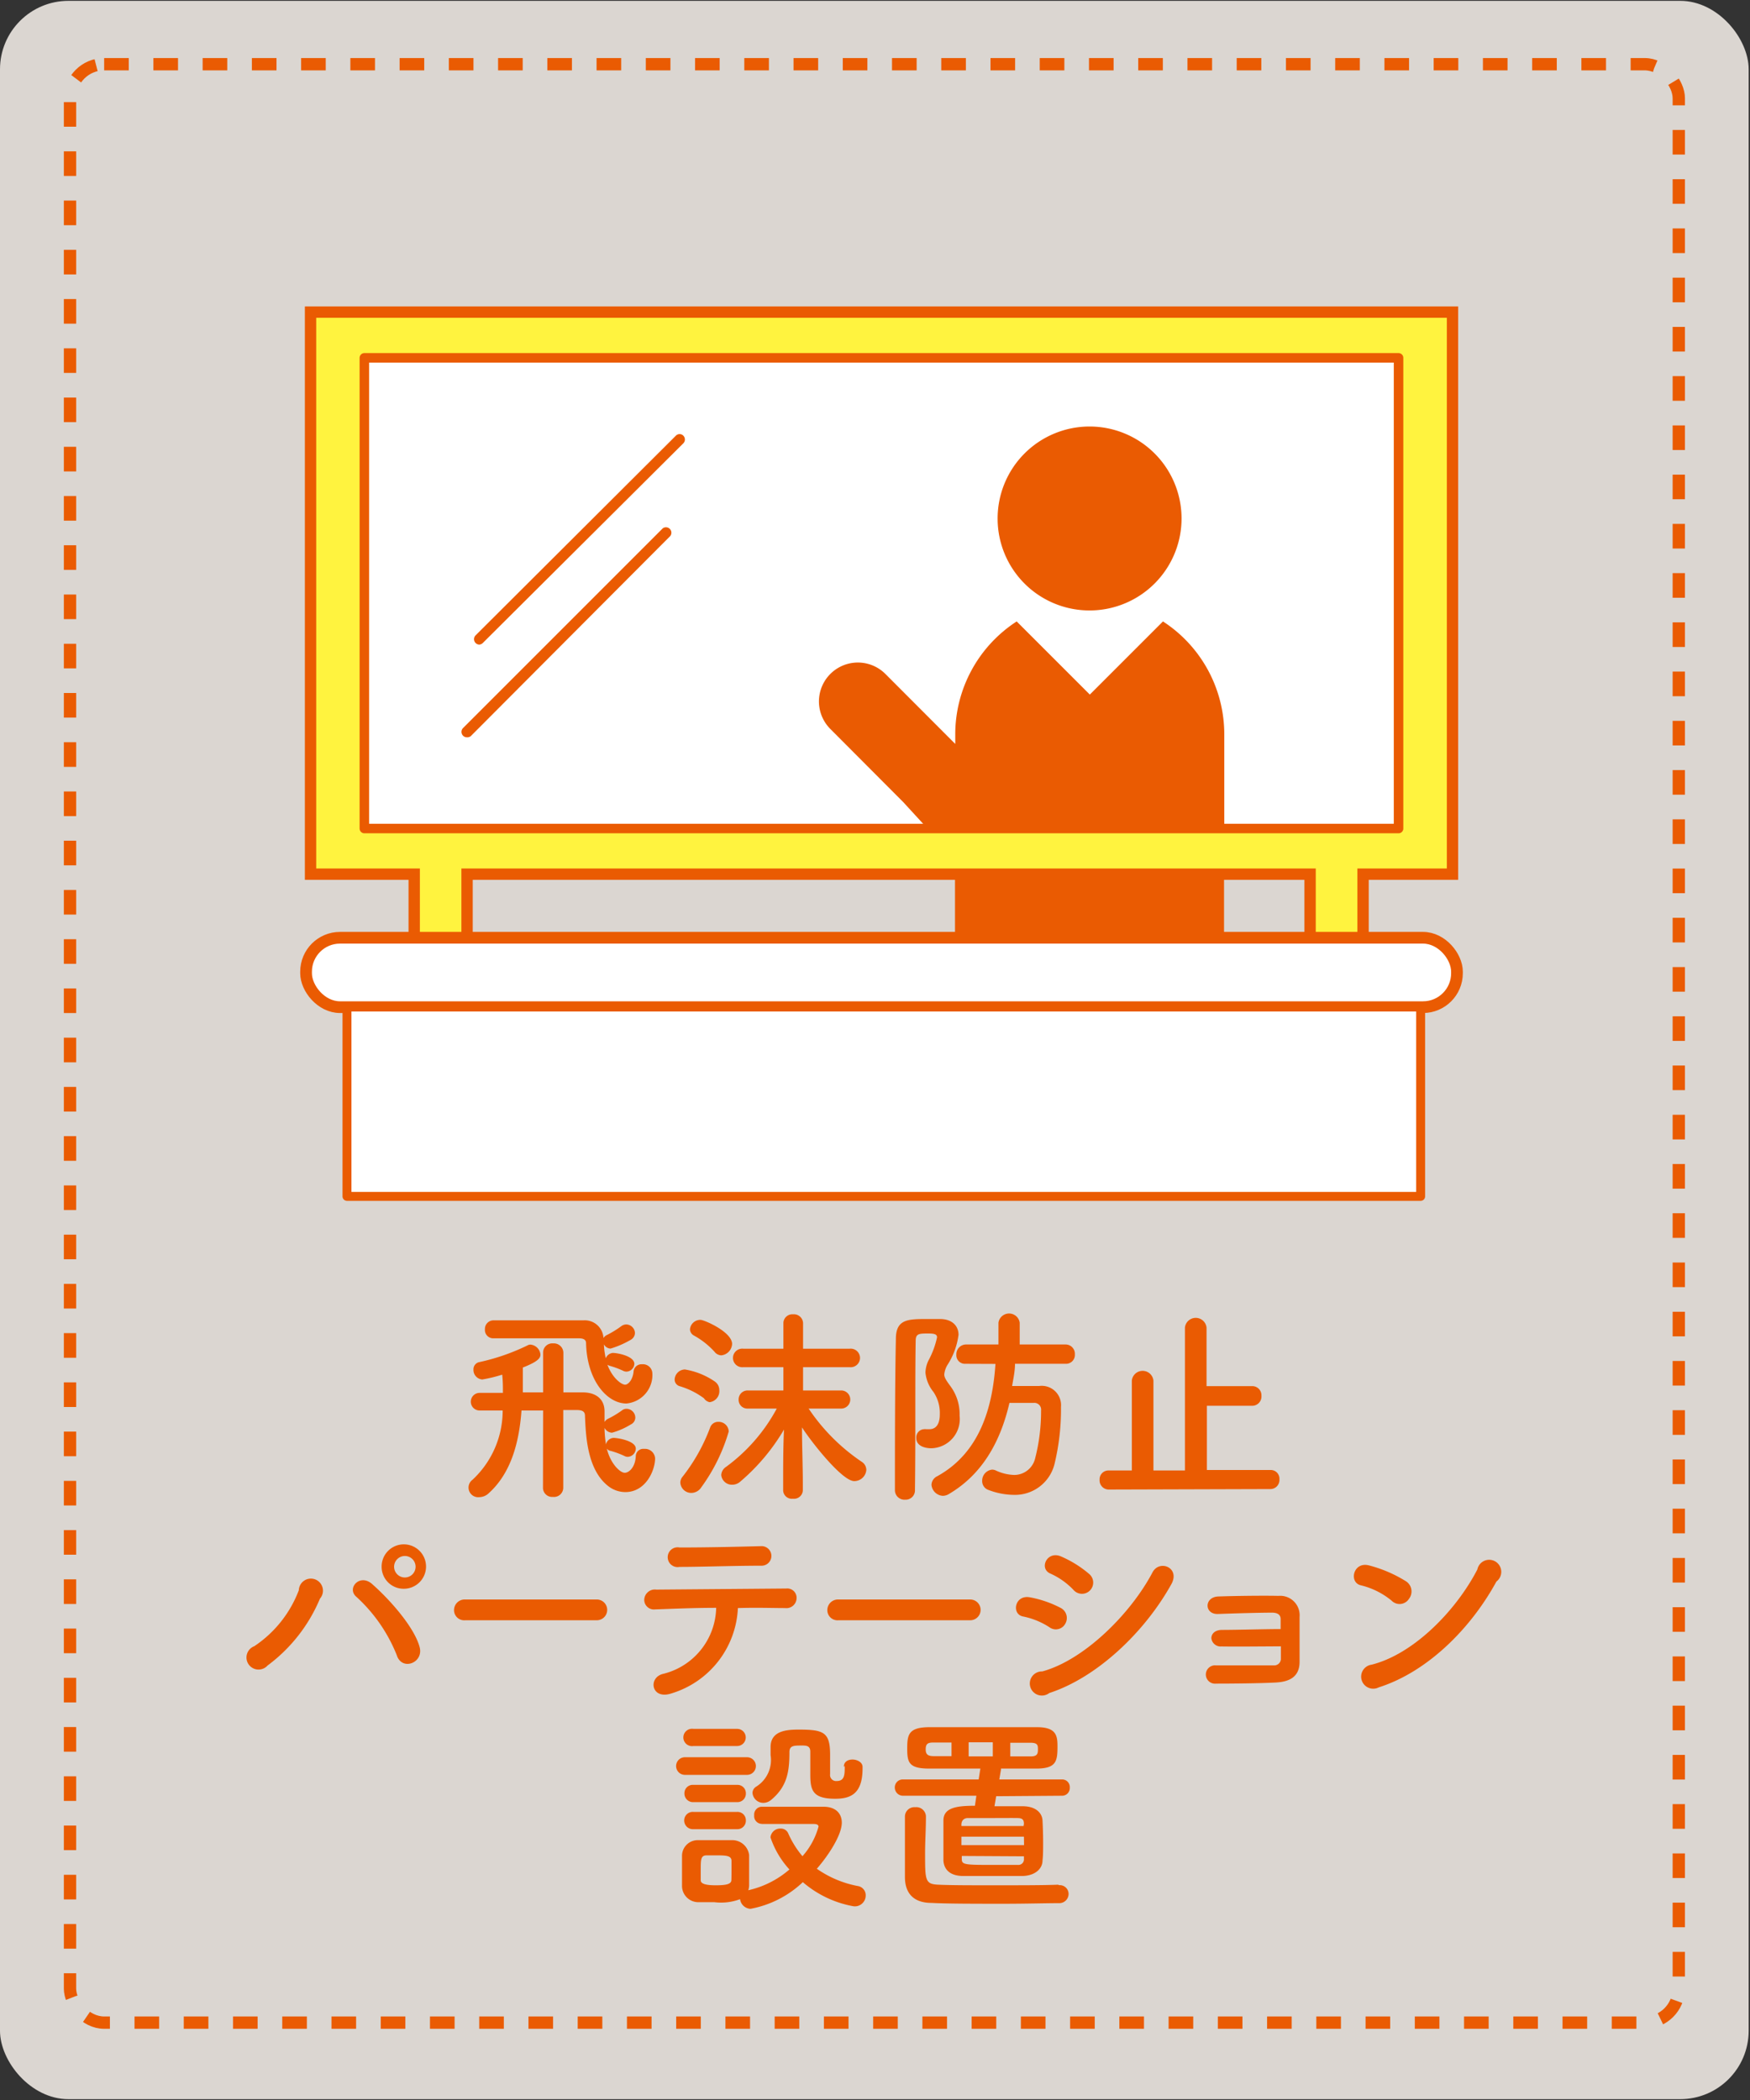 <svg id="レイヤー_1" data-name="レイヤー 1" xmlns="http://www.w3.org/2000/svg" width="145" height="174" viewBox="0 0 145 174"><rect x="0" y="0" width="145" height="174" fill="#333333" stroke="none"/><defs><style>.cls-1{fill:#dbd6d1;}.cls-2{fill:none;stroke-width:1.02px;stroke-dasharray:2.04;}.cls-2,.cls-3,.cls-4,.cls-6,.cls-7{stroke:#ea5b02;}.cls-2,.cls-3,.cls-6{stroke-miterlimit:10;}.cls-3{fill:#fff33f;stroke-width:0.94px;}.cls-4,.cls-6,.cls-7{fill:#fff;}.cls-4,.cls-7{stroke-linecap:round;stroke-linejoin:round;}.cls-4{stroke-width:0.79px;}.cls-5{fill:#ea5b02;}.cls-6{stroke-width:0.97px;}.cls-7{stroke-width:0.74px;}</style></defs><rect class="cls-1" y="0.07" width="144.89" height="173.86" rx="5.67"/><rect class="cls-2" x="5.8" y="5.32" width="133.3" height="162.27" rx="2.83"/><polygon class="cls-3" points="120.35 25.86 25.73 25.86 25.73 72.43 34.32 72.43 34.32 77.9 38.7 77.9 38.7 72.43 108.55 72.43 108.55 77.9 112.94 77.9 112.94 72.43 120.35 72.43 120.35 25.86"/><rect class="cls-4" x="30.19" y="29.65" width="85.69" height="39"/><path class="cls-5" d="M90.28,50.58A7.62,7.62,0,1,0,82.66,43,7.61,7.61,0,0,0,90.28,50.58Z"/><path class="cls-5" d="M39.72,53.41a.45.45,0,0,1-.32-.76L56,36.1a.43.43,0,0,1,.62,0,.45.45,0,0,1,0,.63L40,53.28A.48.48,0,0,1,39.72,53.41Z"/><path class="cls-5" d="M38.67,61.09a.45.45,0,0,1-.31-.76L54.91,43.78a.45.45,0,0,1,.63.63L39,61A.48.48,0,0,1,38.67,61.09Z"/><path class="cls-5" d="M74.84,66.46l2,2.18,2.31-.07h22.29V60.82a11.14,11.14,0,0,0-5.08-9.33l-6.06,6.06-6.06-6.06a11.15,11.15,0,0,0-5.09,9.33v.82l-5.79-5.8a3.22,3.22,0,0,0-4.56,4.56Z"/><rect class="cls-5" x="79.13" y="72.36" width="22.29" height="5.45"/><rect class="cls-6" x="25.36" y="77.7" width="95.36" height="5.75" rx="2.81"/><rect class="cls-7" x="28.75" y="83.44" width="88.96" height="15.69"/><path class="cls-5" d="M45,116.87H43.21c-.19,2.57-.83,5.15-2.71,6.85a1.16,1.16,0,0,1-.78.33.8.8,0,0,1-.57-1.44,7.83,7.83,0,0,0,2.5-5.74H39.74a.73.73,0,0,1,0-1.46h1.93c0-.5,0-1-.06-1.51a11.94,11.94,0,0,1-1.65.4.79.79,0,0,1-.73-.82.6.6,0,0,1,.49-.62,17.63,17.63,0,0,0,4-1.39.44.44,0,0,1,.23-.06.91.91,0,0,1,.83.82c0,.3-.21.59-1.46,1.08,0,.33,0,.68,0,1s0,.7,0,1.06H45v-3.3a.76.76,0,0,1,.83-.76.79.79,0,0,1,.85.76v3.3l1.62,0c1,0,1.77.49,1.79,1.53v.92a.71.71,0,0,1,.28-.26,7.69,7.69,0,0,0,1.18-.71.59.59,0,0,1,.38-.12.74.74,0,0,1,.71.73.64.64,0,0,1-.38.57,6,6,0,0,1-1.55.68.73.73,0,0,1-.62-.4,9.05,9.05,0,0,0,.12,1.37.68.68,0,0,1,.63-.54c.31,0,1.84.23,1.84.89a.7.7,0,0,1-.66.68.58.58,0,0,1-.28-.07,7,7,0,0,0-1.13-.42.51.51,0,0,1-.33-.19c.31,1.27,1.11,2,1.48,2s.88-.47.92-1.39a.62.62,0,0,1,.69-.59.84.84,0,0,1,.91.78c0,1-.77,2.8-2.47,2.8a2.31,2.31,0,0,1-1.34-.44c-1.82-1.34-1.93-4.2-2-5.87,0-.4-.25-.49-.75-.49H46.67v6.47a.77.77,0,0,1-.85.73.76.76,0,0,1-.83-.73Zm5-6a.65.65,0,0,1,.3-.26,8.34,8.34,0,0,0,1.21-.75.71.71,0,0,1,.39-.12.74.74,0,0,1,.71.71.67.67,0,0,1-.38.58,7.59,7.59,0,0,1-1.64.71.65.65,0,0,1-.55-.35,6.13,6.13,0,0,0,.15,1.15.71.71,0,0,1,.58-.44c.43,0,1.79.27,1.79.91a.68.68,0,0,1-.65.64.61.61,0,0,1-.28-.07,6.89,6.89,0,0,0-1.07-.4.83.83,0,0,1-.23-.1c.42,1.13,1.18,1.65,1.46,1.65s.66-.44.71-1.13a.66.66,0,0,1,.7-.56.78.78,0,0,1,.85.71,2.37,2.37,0,0,1-2.15,2.54c-1.6,0-3.27-1.91-3.34-5,0-.26-.18-.4-.59-.4-1,0-2.23,0-3.5,0s-2.55,0-3.61,0h0a.69.69,0,0,1-.68-.75.71.71,0,0,1,.7-.74c1.3,0,2.62,0,3.89,0s2.49,0,3.58,0A1.55,1.55,0,0,1,50,110.84Z"/><path class="cls-5" d="M58.33,115.86a6.43,6.43,0,0,0-2-1,.57.57,0,0,1-.43-.57.87.87,0,0,1,.85-.82,6.17,6.17,0,0,1,2.48,1,.86.86,0,0,1,.37.71.92.92,0,0,1-.8,1A.73.73,0,0,1,58.33,115.86Zm-1.06,7.84a.91.91,0,0,1-.9-.85.77.77,0,0,1,.19-.5,15.12,15.12,0,0,0,2.28-4.07.7.7,0,0,1,.69-.47.83.83,0,0,1,.85.8,14.89,14.89,0,0,1-2.27,4.62A1,1,0,0,1,57.27,123.7ZM59.2,112a6.63,6.63,0,0,0-1.7-1.34.61.61,0,0,1-.33-.52.86.86,0,0,1,.87-.78c.31,0,2.62,1,2.62,2a1,1,0,0,1-.89.94A.74.74,0,0,1,59.2,112Zm10.53,4.71-2.73,0a16.18,16.18,0,0,0,4.4,4.41.8.8,0,0,1,.38.68,1,1,0,0,1-1,.92c-1,0-3.53-3.21-4.33-4.45,0,1.48.07,3.22.07,4.61v.62a.73.73,0,0,1-.82.68.72.72,0,0,1-.81-.68v-.61c0-1.33,0-3,.07-4.44a16.89,16.89,0,0,1-3.62,4.31,1,1,0,0,1-.68.26.89.89,0,0,1-.9-.8.86.86,0,0,1,.4-.68,14.46,14.46,0,0,0,4.2-4.83l-2.41,0h0a.72.72,0,0,1-.75-.75.74.74,0,0,1,.77-.75l2.94,0v-1.93l-3.32,0a.77.77,0,1,1,0-1.53l3.32,0v-2.12a.74.74,0,0,1,.8-.73.76.76,0,0,1,.83.73v2.12l3.86,0a.77.77,0,1,1,0,1.53l-3.86,0v1.93l3.16,0a.75.75,0,1,1,0,1.5Z"/><path class="cls-5" d="M75,124.26a.79.79,0,0,1-.85-.77c0-3.16,0-8.88.08-12.54,0-1.66,1-1.66,2.65-1.66.34,0,.69,0,1,0,1,0,1.54.56,1.54,1.31a6,6,0,0,1-.92,2.5,1.85,1.85,0,0,0-.26.78c0,.26.16.49.47.92a3.9,3.9,0,0,1,.8,2.5A2.42,2.42,0,0,1,77.17,120c-.5,0-1.25-.17-1.25-.85a.68.68,0,0,1,.64-.73.81.81,0,0,1,.19,0l.25,0c.87,0,.87-1,.87-1.27a3.09,3.09,0,0,0-.53-1.82,3,3,0,0,1-.66-1.6,2.43,2.43,0,0,1,.28-1.06,7.12,7.12,0,0,0,.68-1.86c0-.23-.16-.32-.71-.32-.77,0-1.06,0-1.06.61-.06,3.25,0,8.26-.06,12.34A.77.77,0,0,1,75,124.26ZM88.28,113l-4.18,0c0,.62-.14,1.25-.24,1.84.73,0,1.48,0,2.24,0a1.6,1.6,0,0,1,1.81,1.73,19.19,19.19,0,0,1-.54,4.75A3.37,3.37,0,0,1,84,123.86a6,6,0,0,1-2.08-.4.77.77,0,0,1-.54-.75.92.92,0,0,1,.82-.94.7.7,0,0,1,.31.07,3.85,3.85,0,0,0,1.51.37,1.78,1.78,0,0,0,1.74-1.34,15.69,15.69,0,0,0,.5-4,.56.56,0,0,0-.62-.63c-.59,0-1.34,0-2,0-.74,3.2-2.24,5.91-5,7.54a1,1,0,0,1-.52.16,1,1,0,0,1-.94-.91.82.82,0,0,1,.47-.71c3.51-1.93,4.59-5.65,4.83-9.31L80,113h0a.71.71,0,0,1-.76-.76.81.81,0,0,1,.78-.84h2.71l0-1.81a.89.89,0,0,1,1.76,0v1.81h3.81a.77.77,0,0,1,.76.82.73.73,0,0,1-.75.78Z"/><path class="cls-5" d="M91.87,123.42a.76.76,0,0,1-.76-.81.73.73,0,0,1,.76-.77h1.91v-7.45a.9.9,0,0,1,1.79,0v7.45h2.61V110a.9.9,0,0,1,1.79,0v4.85h3.79a.76.76,0,0,1,.76.8.77.77,0,0,1-.76.83H100v5.32h5.27a.72.72,0,0,1,.74.78.75.75,0,0,1-.74.8Z"/><path class="cls-5" d="M21.07,136.4a9.7,9.7,0,0,0,3.69-4.64,1,1,0,1,1,1.75.7A13.28,13.28,0,0,1,22.17,138,1,1,0,1,1,21.07,136.4Zm11.8.73a13.12,13.12,0,0,0-3.35-4.83c-.83-.71.33-2,1.37-1,1.51,1.34,3.46,3.58,3.88,5.18C35.12,137.78,33.29,138.49,32.87,137.13Zm.58-5.49a1.82,1.82,0,0,1-1.83-1.82,1.84,1.84,0,1,1,1.83,1.82Zm0-2.71a.89.89,0,0,0,0,1.77.89.89,0,1,0,0-1.77Z"/><path class="cls-5" d="M38.54,134.25a.84.84,0,0,1-.92-.84.88.88,0,0,1,.92-.88H49.45a.86.86,0,1,1,0,1.72Z"/><path class="cls-5" d="M55.67,140.3c-1.7.59-2-1.27-.76-1.6a5.76,5.76,0,0,0,4.43-5.48c-1.93,0-3.84.09-5.06.13a.8.8,0,0,1-.9-.79.88.88,0,0,1,1-.85l10.77-.09a.77.77,0,0,1,.85.84.84.84,0,0,1-.95.78c-1,0-2.38-.05-3.91,0A7.76,7.76,0,0,1,55.67,140.3Zm7.49-10.57c-2.4,0-5,.1-6.86.1a.82.82,0,1,1,0-1.61c2.18,0,4.5-.05,6.77-.11a.81.81,0,1,1,.07,1.62Z"/><path class="cls-5" d="M69.47,134.25a.84.84,0,0,1-.92-.84.88.88,0,0,1,.92-.88H80.39a.86.86,0,1,1,0,1.72Z"/><path class="cls-5" d="M86.94,134.82a6.28,6.28,0,0,0-2.16-.88c-1-.18-.71-1.83.56-1.59a9,9,0,0,1,2.53.87.94.94,0,0,1,.4,1.31A.89.89,0,0,1,86.94,134.82Zm0,5.46a1,1,0,1,1-.58-1.79c3.46-.94,7.32-4.76,9.14-8.22.58-1.08,2.32-.37,1.55,1C94.83,135.26,90.88,139,86.94,140.28Zm2-8.55a6.06,6.06,0,0,0-1.89-1.34c-1-.4-.3-1.95.88-1.42a9.19,9.19,0,0,1,2.31,1.44.93.93,0,1,1-1.3,1.32Z"/><path class="cls-5" d="M101.2,136.42a.77.77,0,0,1-.83-.68c0-.38.31-.69.89-.69,1.18,0,3.59-.07,4.85-.07,0-.35,0-.63,0-.82,0-.38-.26-.52-.65-.54-1.11,0-3.23.06-4.53.11-1.15.05-1.18-1.39,0-1.45,1.4-.05,3.75-.08,5-.05a1.61,1.61,0,0,1,1.75,1.74c0,.77,0,2.59,0,3.72,0,1.36-1,1.67-2,1.72-1.35.07-3.61.09-4.92.09a.76.76,0,1,1,0-1.51c1.35,0,3.86,0,4.79,0a.55.55,0,0,0,.58-.52c0-.26,0-.65,0-1.06C104.47,136.42,102.35,136.44,101.2,136.42Z"/><path class="cls-5" d="M115.31,132.63a6.35,6.35,0,0,0-2.57-1.28c-1-.25-.61-2,.71-1.64a11,11,0,0,1,3.06,1.32,1,1,0,0,1,.23,1.45A.92.92,0,0,1,115.31,132.63Zm-1.07,7.18a1,1,0,1,1-.59-1.88c3.49-.88,7-4.48,8.76-7.89a1,1,0,1,1,1.58,1C121.83,135,118.23,138.54,114.24,139.81Z"/><path class="cls-5" d="M56.75,147.06a.73.73,0,1,1,0-1.46H61.9a.73.73,0,1,1,0,1.46Zm6.36,4.06a.64.64,0,0,1-.62-.71.65.65,0,0,1,.6-.71c.68,0,1.57,0,2.49,0s1.86,0,2.64,0c1.11,0,1.53.64,1.53,1.32,0,1-1.06,2.66-2.07,3.82a8.73,8.73,0,0,0,3.39,1.43.77.77,0,0,1,.66.78.9.9,0,0,1-1,.9,8.81,8.81,0,0,1-4.21-2,8.56,8.56,0,0,1-4.34,2.21.92.92,0,0,1-.86-.8,4.49,4.49,0,0,1-2.13.25c-.49,0-1,0-1.34,0a1.35,1.35,0,0,1-1.34-1.37c0-.38,0-.73,0-1.08s0-.94,0-1.37a1.3,1.3,0,0,1,1.3-1.32c.4,0,.85,0,1.31,0s1.09,0,1.51,0a1.41,1.41,0,0,1,1.44,1.23c0,.4,0,.83,0,1.27s0,.87,0,1.25a1.29,1.29,0,0,1-.07.4,7.82,7.82,0,0,0,3.41-1.72,7.44,7.44,0,0,1-1.57-2.66.81.81,0,0,1,.84-.73.66.66,0,0,1,.64.42,7.77,7.77,0,0,0,1.17,1.87,6.11,6.11,0,0,0,1.33-2.45c0-.2-.26-.22-.38-.22H66.38l-3.25,0Zm-5.65-6.45a.72.72,0,1,1,0-1.42h3.62a.71.71,0,1,1,0,1.42Zm0,6.89a.72.72,0,0,1-.77-.72.71.71,0,0,1,.77-.71h3.61a.69.69,0,0,1,.73.71.7.7,0,0,1-.73.72Zm0-2.24a.71.71,0,0,1-.75-.72.69.69,0,0,1,.75-.71h3.61a.69.69,0,0,1,.73.71.7.7,0,0,1-.73.72ZM60.61,155c0-.28,0-.56,0-.8,0-.45-.42-.47-1.3-.47-.25,0-.49,0-.75,0-.5,0-.5.33-.5,1.25,0,.28,0,.56,0,.82s.35.41,1.24.41,1.29-.1,1.3-.43S60.61,155.26,60.61,155Zm9.31-8.62c0-.42.35-.59.72-.59s.83.22.83.61v.12c0,2.12-1,2.52-2.27,2.52-1.86,0-2.06-.7-2.06-2,0-.64,0-1.39,0-1.91s-.4-.5-.73-.5c-.62,0-1,0-1,.54,0,1.61-.18,2.88-1.56,4a1,1,0,0,1-.6.21.9.9,0,0,1-.9-.82.62.62,0,0,1,.3-.52,2.6,2.6,0,0,0,1.2-2.61c0-.21,0-.43,0-.68v0c0-1.37,1.39-1.44,2.33-1.44,2.06,0,2.6.21,2.6,2.08,0,.56,0,1,0,1.5V147a.5.5,0,0,0,.55.57c.6,0,.66-.45.66-1.06v-.17Z"/><path class="cls-5" d="M82.54,148.83l-.14.83c.94,0,1.86,0,2.33,0,1.11,0,1.62.57,1.65,1.18s.05,1.15.05,1.79,0,1.09-.05,1.53c0,.66-.59,1.25-1.65,1.28-.43,0-1.22,0-2,0-1.13,0-2.33,0-2.91,0-1.16,0-1.61-.59-1.65-1.28,0-.45,0-1,0-1.48s0-1.28,0-1.84c0-1.06,1.08-1.22,2.61-1.22l.12-.83-6.06,0a.68.68,0,0,1-.7-.68.66.66,0,0,1,.7-.67l6.25,0,.14-.9c-1.49,0-3,0-4.24,0-1.68,0-1.82-.51-1.82-1.64s.08-1.77,1.77-1.79h9c1.61,0,1.68.75,1.68,1.59,0,1.19-.08,1.82-1.68,1.84-1,0-1.95,0-3,0v.07l-.14.83,5.18,0a.63.63,0,0,1,.66.67.64.64,0,0,1-.66.68Zm5.21,7.37a.73.73,0,0,1,.79.73.77.77,0,0,1-.8.76c-1,0-2.75.05-4.56.05-2.31,0-4.76,0-6-.07-1.42,0-2.19-.74-2.2-2.12,0-.78,0-1.42,0-2.05,0-.9,0-1.77,0-3a.78.78,0,0,1,.85-.76.8.8,0,0,1,.89.73v0c0,1.17-.07,2.11-.07,3.08,0,2.24,0,2.56,1.08,2.61s2.73.05,4.55.05c2.1,0,4.29,0,5.39-.05Zm-8.91-11.82H77.36c-.47,0-.66.09-.66.57s.26.56.7.56l1.44,0Zm6,7.8H79.66v.7h5.19Zm0-1.06c0-.33-.12-.47-.49-.48s-1.3,0-2.15,0-1.67,0-2,0-.52.2-.54.5v.16h5.15Zm-5.15,2.66V154c0,.45.11.52,2.07.52,1,0,2.09,0,2.57,0a.46.46,0,0,0,.51-.5c0-.07,0-.14,0-.21Zm2.57-9.42h-2v1.17h2Zm1.45,1.17,1.7,0c.52,0,.59-.21.59-.56s0-.57-.62-.57l-1.67,0Z"/></svg>